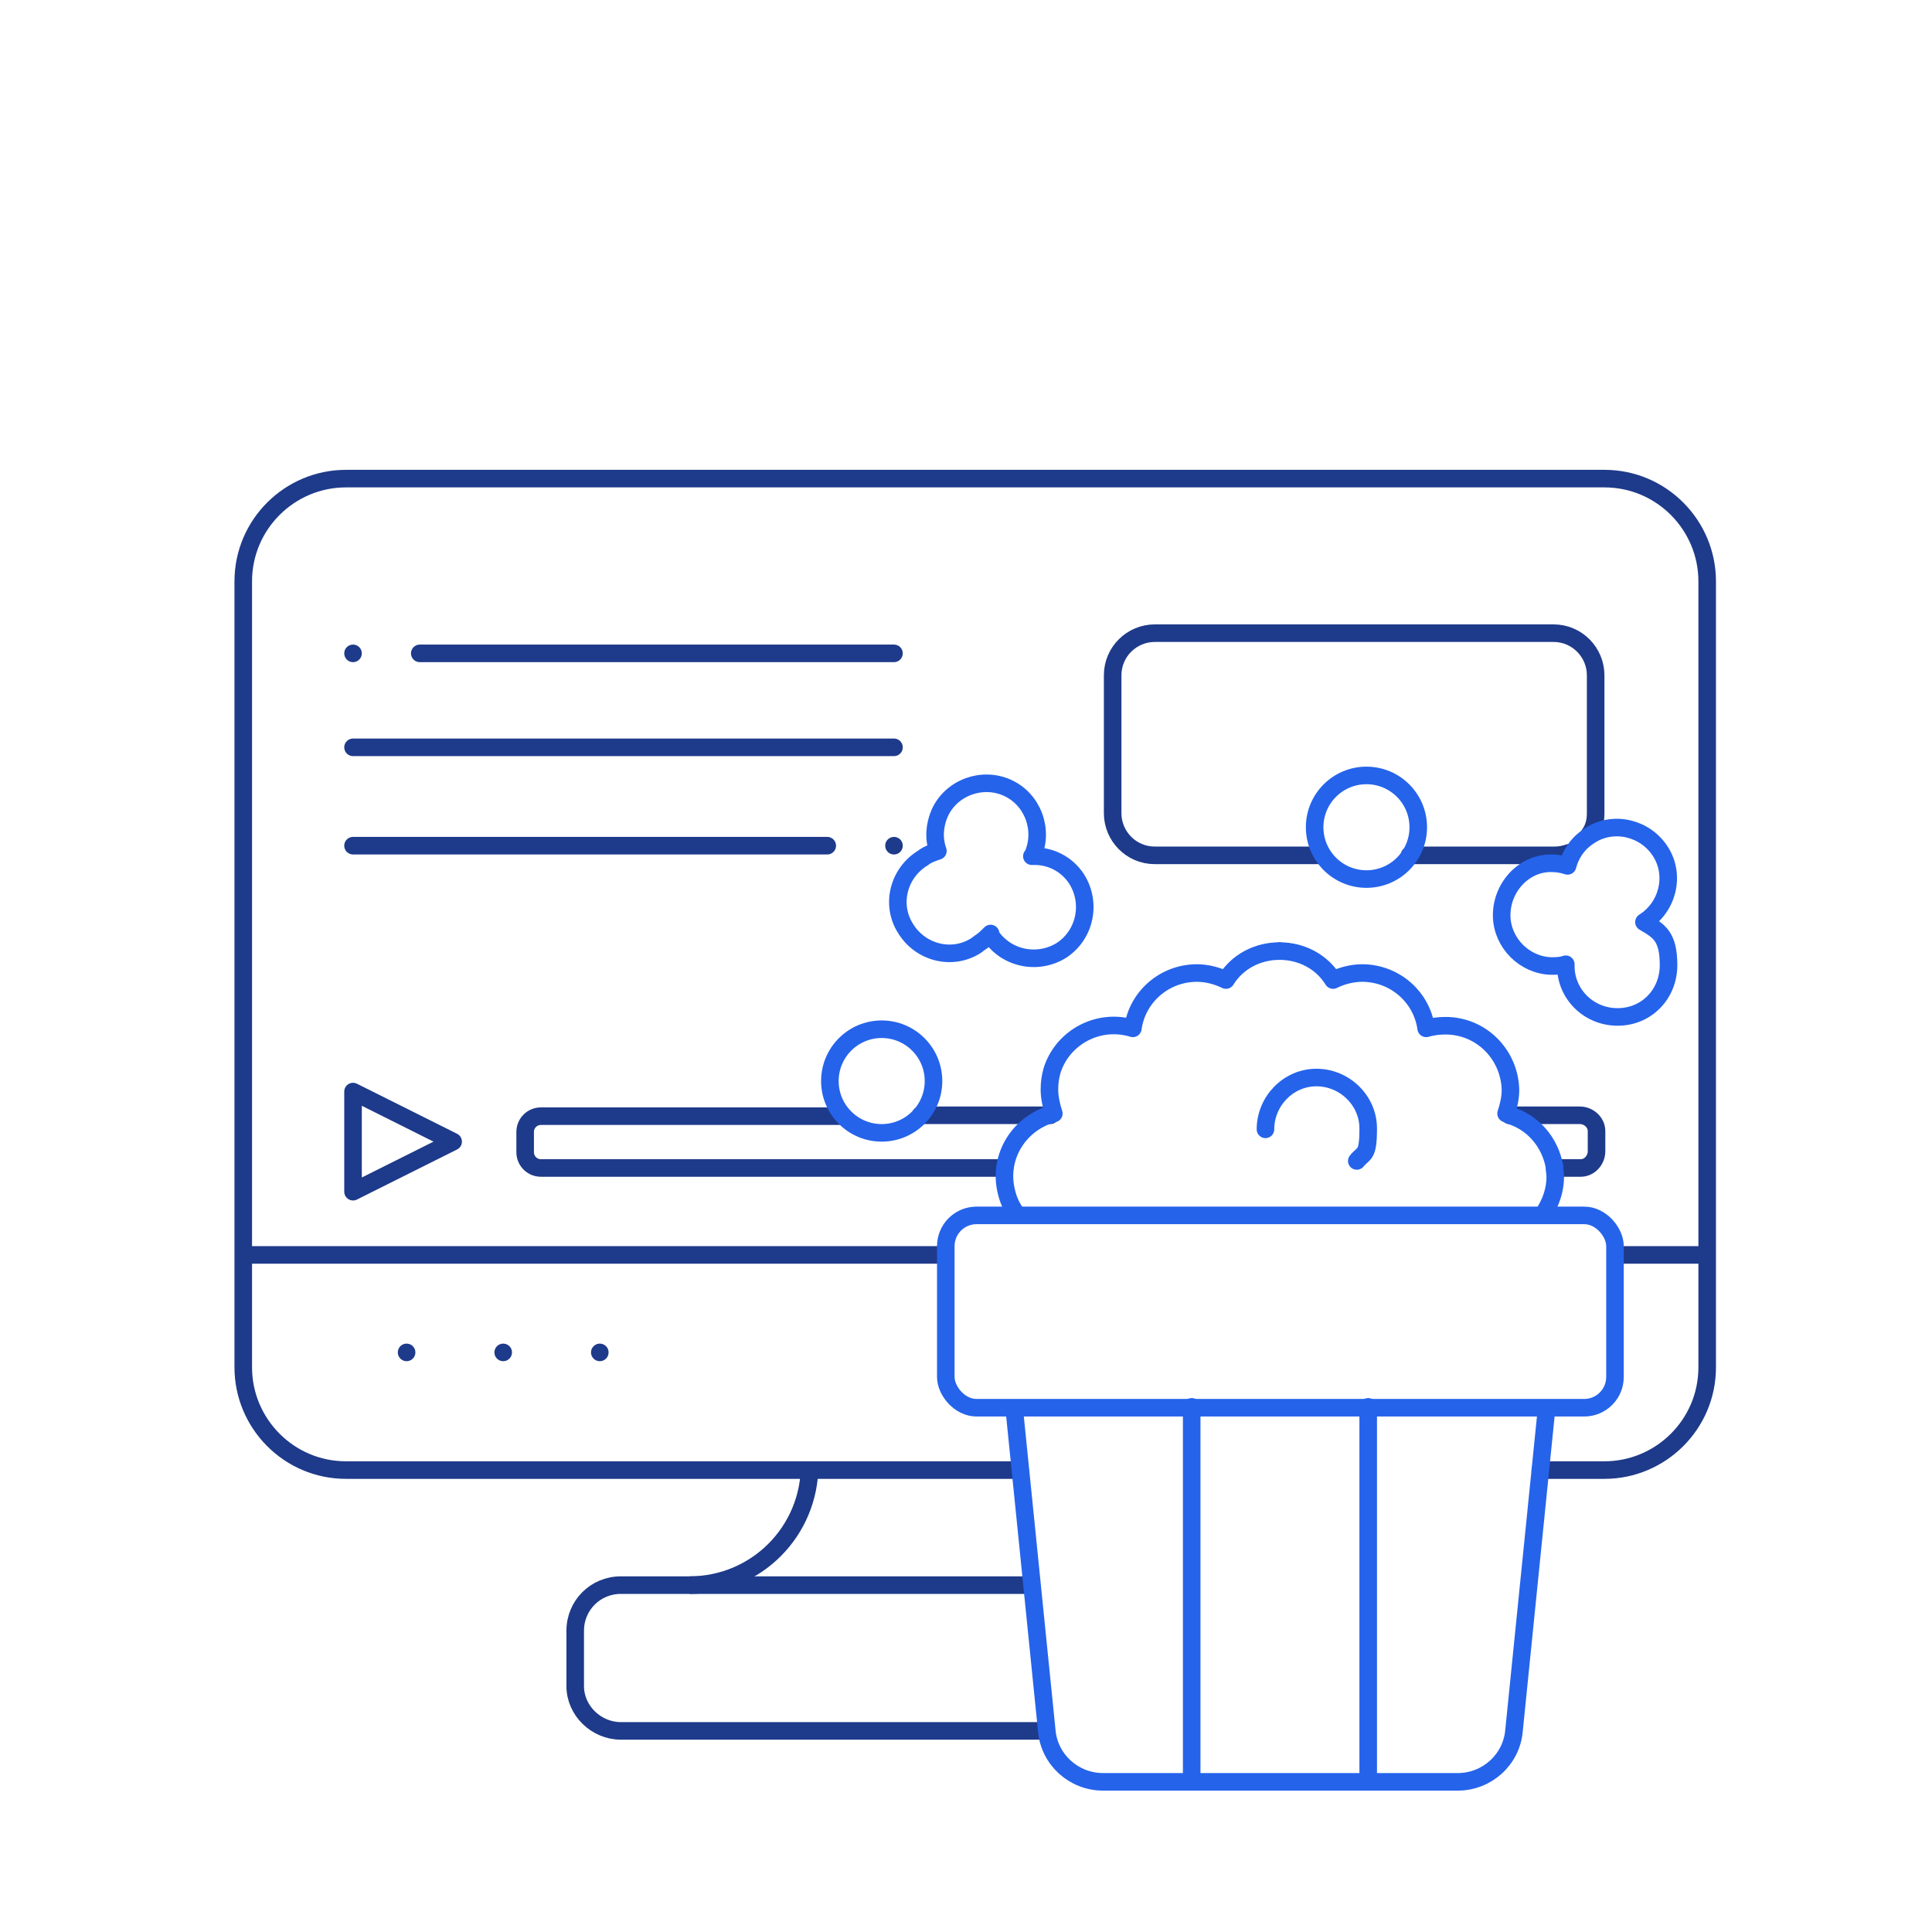 <?xml version="1.0" encoding="UTF-8"?>
<svg id="Layer_2" xmlns="http://www.w3.org/2000/svg" version="1.1" viewBox="0 0 220 220">
  <!-- Generator: Adobe Illustrator 29.5.1, SVG Export Plug-In . SVG Version: 2.1.0 Build 141)  -->
  <defs>
    <style>
      .st0 {
        fill: #fff;
      }

      .st1, .st2, .st3, .st4, .st5 {
        fill: none;
        stroke-width: 2px;
      }

      .st1, .st5 {
        stroke: #2563eb;
      }

      .st2, .st3, .st4 {
        stroke: #1e3a8a;
      }

      .st2, .st4, .st5 {
        stroke-linecap: round;
      }

      .st2, .st5 {
        stroke-linejoin: round;
      }

      .st3, .st4 {
        stroke-miterlimit: 10;
      }
    </style>
  </defs>
  <rect class="st0" width="220" height="220"/>
  <path class="st4" d="M116.1,167.4H39.4c-6.5,0-11.7-5.3-11.7-11.7h0v-89.5c0-6.5,5.3-11.7,11.7-11.7h143.3c6.5,0,11.7,5.3,11.7,11.7h0v89.5c0,6.5-5.3,11.7-11.7,11.7h-7.3"/>
  <path class="st3" d="M119.1,197.1h-48.4c-2.8,0-5.2-2.3-5.2-5.1v-6.3c0-2.9,2.3-5.2,5.2-5.2h46.7"/>
  <path class="st3" d="M92.2,166.8c0,7.6-6.1,13.7-13.7,13.7h0"/>
  <line class="st4" x1="40.2" y1="85.1" x2="101.8" y2="85.1"/>
  <line class="st4" x1="46.3" y1="154" x2="46.3" y2="154"/>
  <line class="st4" x1="40.2" y1="74.4" x2="40.2" y2="74.4"/>
  <line class="st4" x1="101.8" y1="74.4" x2="47.8" y2="74.4"/>
  <line class="st4" x1="101.8" y1="96.3" x2="101.8" y2="96.3"/>
  <line class="st4" x1="40.2" y1="96.3" x2="94.2" y2="96.3"/>
  <line class="st4" x1="57.3" y1="154" x2="57.3" y2="154"/>
  <line class="st4" x1="68.3" y1="154" x2="68.3" y2="154"/>
  <line class="st3" x1="183.8" y1="142.9" x2="194.4" y2="142.9"/>
  <line class="st3" x1="27.6" y1="142.9" x2="107.7" y2="142.9"/>
  <polygon class="st2" points="40.2 135.7 40.2 124.3 51.6 130 40.2 135.7"/>
  <path class="st4" d="M114.4,133h-52.8c-1,0-1.8-.8-1.8-1.8h0v-2.3c0-1,.8-1.8,1.8-1.8h34.4"/>
  <path class="st4" d="M171.9,127h8c1,0,1.9.8,1.9,1.8h0v2.3c0,1-.8,1.9-1.8,1.9h-2.6"/>
  <line class="st4" x1="104.8" y1="127" x2="119.6" y2="127"/>
  <path class="st4" d="M178.7,97.1c-.6.2-1.1.3-1.7.3h-16.5"/>
  <path class="st4" d="M150.4,97.4h-18.9c-2.7,0-4.8-2.2-4.8-4.8v-15.7c0-2.7,2.2-4.8,4.8-4.8h45.4c2.7,0,4.8,2.2,4.8,4.8v15.7c0,.9-.2,1.7-.7,2.4"/>
  <path class="st5" d="M145.7,108.3c-2.5,0-4.8,1.2-6.1,3.3-1-.5-2.2-.8-3.3-.8-3.7,0-6.8,2.7-7.3,6.3-3.9-1.2-8,1-9.2,4.8-.2.7-.3,1.4-.3,2.2s.2,1.8.5,2.7c-3.9,1-6.4,4.9-5.4,8.9.2.9.6,1.8,1.2,2.6"/>
  <path class="st5" d="M177,132.8c0,.4.1.8.1,1.2,0,1.5-.5,3-1.4,4.3"/>
  <path class="st5" d="M171.9,127c2.7.8,4.6,3.1,5.1,5.8"/>
  <path class="st5" d="M145.7,108.3c2.5,0,4.8,1.2,6.1,3.3,1-.5,2.2-.8,3.3-.8,3.7,0,6.8,2.7,7.3,6.3.7-.2,1.4-.3,2.2-.3,4.1,0,7.3,3.3,7.4,7.3,0,.9-.2,1.8-.5,2.7h.4"/>
  <rect class="st5" x="107.7" y="138.4" width="76.2" height="21.9" rx="3.5" ry="3.5"/>
  <circle class="st1" cx="155.6" cy="94.2" r="5.9"/>
  <path class="st5" d="M144.1,128.6c0-3.2,2.6-5.9,5.8-5.9s5.9,2.6,5.9,5.8-.5,2.7-1.3,3.7"/>
  <circle class="st1" cx="100.4" cy="123.1" r="5.9"/>
  <path class="st5" d="M187.2,105c2.7-1.7,3.6-5.3,1.9-8-1.7-2.7-5.3-3.6-8-1.9-1.3.8-2.2,2-2.6,3.5-.6-.2-1.2-.3-1.9-.3-3.2,0-5.7,2.9-5.6,6.1.1,3,2.6,5.5,5.6,5.6.6,0,1.1,0,1.7-.2v.2c0,3.2,2.6,5.8,5.9,5.8s5.8-2.6,5.8-5.9-1.1-3.9-2.8-4.9h0Z"/>
  <path class="st5" d="M117.6,97.4c1.3-2.9,0-6.4-2.9-7.7-2.9-1.3-6.4,0-7.7,2.9-.6,1.4-.7,2.9-.2,4.3-.6.2-1.2.4-1.7.8-2.8,1.7-3.7,5.3-2,8,1.7,2.8,5.3,3.7,8,2,0,0,.3-.2.4-.3.5-.3.9-.7,1.3-1.1,0,0,0,0,0,.2,1.8,2.7,5.4,3.4,8.1,1.7,2.7-1.8,3.4-5.4,1.7-8.1-1.1-1.7-3-2.7-5.1-2.6h0Z"/>
  <path class="st5" d="M176.1,160.5l-3.7,36.6c-.3,3.3-3.1,5.8-6.4,5.8h-40.4c-3.3,0-6.1-2.5-6.4-5.8l-3.7-36.6"/>
  <line class="st5" x1="135.7" y1="160.2" x2="135.7" y2="202.9"/>
  <line class="st5" x1="155.8" y1="160.2" x2="155.8" y2="202.9"/>
</svg>